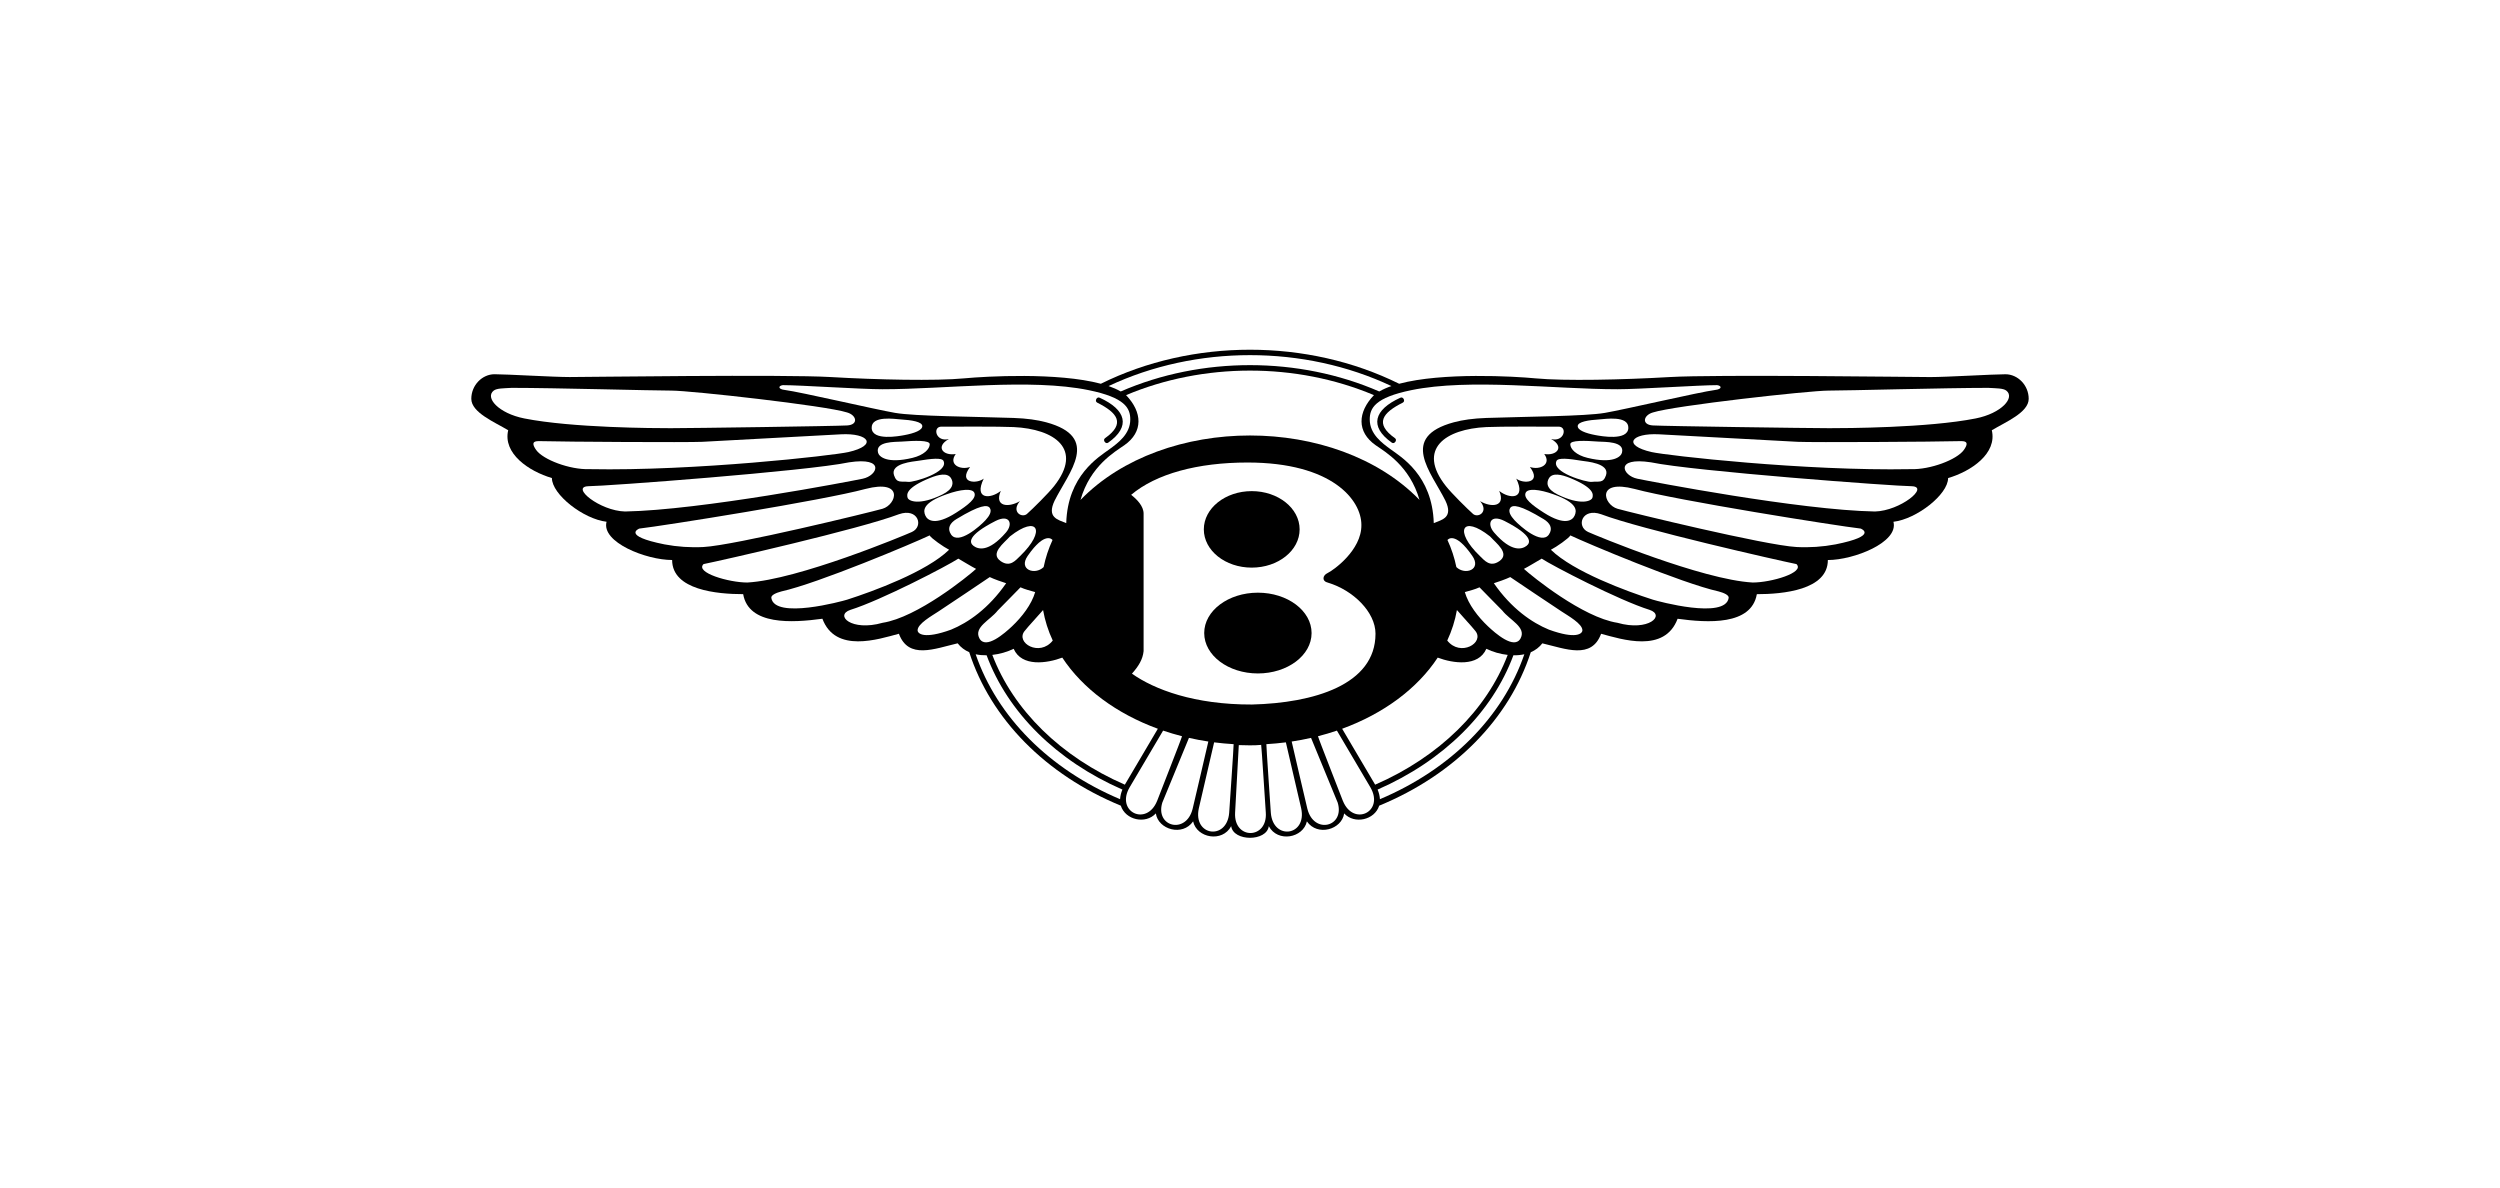 <svg xmlns="http://www.w3.org/2000/svg" id="Layer_1" data-name="Layer 1" viewBox="0 0 200 95"><defs><style>      .cls-1 {        fill: #fff;      }    </style></defs><rect class="cls-1" width="200" height="95"></rect><g><path d="m101.504,66.094c.705,1.328,2.755.951,3.047-.384.843,1.229,2.795.655,2.982-.637.817.89,2.436.534,2.803-.619.005-.017-.005.017,0,0,6.008-2.471,10.406-6.941,12.126-12.277.365-.153.684-.397.926-.71,1.858.437,3.935,1.311,4.7-.765,1.64.437,5.079,1.582,6.12-1.201,2.404.328,5.901.546,6.339-1.967,2.076,0,5.682-.328,5.682-2.732,2.077,0,5.683-1.421,5.246-3.06,1.858-.218,4.373-2.185,4.373-3.497,1.857-.546,3.935-1.967,3.497-3.825,1.092-.656,2.951-1.421,2.951-2.513s-.874-1.967-1.858-1.967-4.7.225-6.011.225c-1.31,0-17.158-.219-20.874,0-3.716.218-8.415.321-10.711.103-1.691-.163-7.451-.493-10.909.432-7.325-3.63-16.537-3.631-23.864,0-3.458-.924-9.219-.594-10.91-.434-2.295.219-6.994.115-10.711-.103-3.716-.219-19.563,0-20.875,0s-5.027-.225-6.011-.225-1.857.875-1.857,1.967c0,1.093,1.858,1.858,2.951,2.513-.438,1.858,1.639,3.279,3.497,3.825,0,1.311,2.513,3.279,4.372,3.497-.437,1.64,3.17,3.06,5.246,3.06,0,2.404,3.607,2.732,5.683,2.732.437,2.513,3.935,2.295,6.339,1.967,1.041,2.784,4.481,1.639,6.12,1.201.765,2.077,2.841,1.202,4.7.765.254.33.573.559.926.71,1.72,5.337,6.118,9.807,12.126,12.278.004.017-.005-.017,0,0,.367,1.153,1.987,1.509,2.803.619.186,1.293,2.138,1.865,2.982.637.292,1.335,2.342,1.712,3.046.384.168,1.242,2.841,1.242,3.008.001h0Z"></path><path class="cls-1" d="m81.093,51.904c.643,1.469,2.674,1.163,3.89.705,1.622,2.468,4.321,4.477,7.644,5.691l-2.639,4.474c-5.131-2.235-8.929-5.976-10.603-10.382.593-.066,1.17-.23,1.708-.488h0Z"></path><path class="cls-1" d="m89.606,63.935c-5.664-2.392-9.828-6.577-11.552-11.593.285.062.58.086.875.081,1.689,4.563,5.589,8.441,10.864,10.744-.106.244-.169.504-.187.769Zm2.964.134c-.001.003-.002.005-.003.008-.84,2.066-3.33.871-2.203-1.08l2.684-4.548c.492.167.997.316,1.513.449.011.07-1.961,5.077-1.99,5.171Zm2.838.643c-.52,2.067-3.011,1.436-2.425-.498l2.133-5.183c.507.115,1.024.213,1.55.292.005.019-1.258,5.39-1.258,5.39h0Zm2.925.326c-.185,2.224-2.915,1.838-2.426-.377,0,.002,1.219-5.262,1.223-5.273.512.065,1.032.114,1.56.145.019.048-.356,5.461-.357,5.506h0Zm.475-.034c0,.001.291-5.382.295-5.396.511.021,1.265.036,1.791-.017.025.046.363,5.357.369,5.4.165,2.177-2.585,2.221-2.455.012ZM39.503,31.244c.245-.187.771-.177,1.437-.215,3.388,0,11.257.219,12.787.219s12.35,1.202,14.043,1.749c.765.219.929.983,0,1.038s-12.48.22-14.119.22c-1.271,0-7.884-.022-11.706-.78-2.068-.41-3.178-1.671-2.443-2.232h0Zm3.721,4.047c1.967.055,11.803.11,12.951.055,1.147-.055,10.055-.546,11.093-.601,2.246-.118,2.973.882.601,1.421-1.202.274-12.295,1.53-20.711,1.366-1.585.055-3.716-.765-4.263-1.53-.546-.765.055-.711.328-.711h0Zm3.826,3.607c1.366,0,17.486-1.202,20.875-1.912,2.947-.449,2.282,1.066,1.092,1.311-1.0.207-12.951,2.513-19.016,2.623-2.022-.054-4.372-1.967-2.951-2.021h0Zm4.098,3.388c1.913-.219,14.645-2.24,18.088-3.17,3.114-.807,2.485,1.262,1.366,1.585-.997.287-11.847,2.928-14.317,3.06-1.047.055-2.097-.016-3.128-.211-3.49-.698-2.009-1.265-2.009-1.265Zm5.137,2.841c1.366-.273,12.459-2.787,15.629-3.989,1.544-.538,2.009.979,1.038,1.42-.601.273-9.126,3.825-13.169,4.044-1.475,0-4.204-.794-3.498-1.475h0Zm18.087-2.295c-1.256.601-8.907,3.826-11.858,4.482-.41.109-.842.29-.808.518.262,1.745,5.694.261,6.07.14,2.089-.669,6.347-2.232,8.153-3.992-.437-.218-1.448-.928-1.558-1.147Zm2.295,1.858c-.819.546-6.175,3.334-8.634,4.099-1.285.428.067,1.749,2.576,1.034,2.773-.43,6.822-3.711,7.478-4.312-.328-.164-1.038-.601-1.421-.82h0Zm2.514,1.476c-.99.677-2.896,1.943-4.107,2.751-.499.333-1.691.992-1.665,1.519.012.252.491.73,2.678-.065,1.36-.557,3.006-1.689,4.405-3.713-.273-.083-.984-.329-1.311-.492Zm2.458.819c-.512.512-1.175,1.213-1.823,1.858-.597.77-1.927,1.324-1.469,2.213.496.963,2.056-.423,2.618-.953.794-.751,1.561-1.743,1.849-2.736-.383-.109-.82-.218-1.176-.382h0Z"></path><path class="cls-1" d="m62.623,30.811c1.421,0,6.229.328,7.978.328,5.025,0,11.825-.887,16.499.074,2.905.597,3.322,1.438,3.322,2.342,0,1.177-.983,1.883-1.68,2.394-.819.601-3.334,2.076-3.443,5.902-.655-.273-1.584-.437-.928-1.803,1.145-2.29,3.718-5.079-.684-6.267-.694-.187-1.55-.309-2.595-.345-3.224-.109-7.899-.133-9.484-.406-1.584-.273-7.566-1.67-8.822-1.833-.547-.058-.547-.331-.164-.385h0Z"></path><path class="cls-1" d="m75.256,34.134c1.147,0,4.661-.024,5.839.032,3.259.155,5.586,1.743,3.232,4.723-.461.582-1.693,1.803-2.185,2.24-.437.328-1.257-.219-.547-1.038-.929.546-2.076.437-1.53-.819-.82.656-2.185.71-1.366-.983-.546.437-2.076.383-1.093-.929-.819.273-1.748-.219-1.147-1.038-1.038.165-1.639-.601-.546-1.201-1.038.27-1.311-.932-.656-.986h0Zm-3.206-.581c-.442-.028-2.362-.34-2.316.694.046,1.036,2.178.645,2.616.563.807-.15,1.451-.396,1.433-.731-.019-.343-.859-.472-1.733-.527Zm.078,1.774c-.466.035-2.143-.047-1.881.9.082.298.699.901,2.76.4.903-.22,1.372-.704,1.372-1.089,0-.336-1.215-.29-2.25-.211h0Zm1.324,1.537c-.332.055-2.254.186-1.932,1.155.225.676.571.462,1.157.532.387.046,3.25-.761,2.802-1.679-.133-.273-.975-.181-2.028-.008Zm.95,1.373c-1.906.774-1.881,1.298-1.794,1.581.086.284.96.634,2.769-.25.916-.448.927-.957.702-1.317-.281-.451-.992-.293-1.677-.014h0Zm1.334,1.302c-1.984.692-1.871,1.323-1.714,1.693.173.41.8.846,2.456-.209,1-.637,1.651-1.17,1.473-1.594-.161-.385-1.107-.285-2.215.11Zm.777,1.988c-.52.316-.757.743-.429,1.23.587.872,2.318-.667,2.752-1.137.323-.349.529-.716.347-.985-.189-.277-.776-.255-2.67.893h0Zm3.133.148c-2.31,1.178-2.089,1.749-1.767,1.993.356.27,1.193.552,2.594-1.067.614-.709.277-1.486-.827-.926Zm1.153,1.236c-.488.545-1.63,1.367-.746,1.98.746.516,1.183-.051,1.55-.402,2.122-2.042,1.42-3.334-.804-1.578Z"></path><path d="m87.772,32.208c1.622.811,2.294,1.673.628,2.85-.204.144.048.501.252.357,1.833-1.294,1.439-2.638-.684-3.599-.223-.112-.418.279-.196.391Z"></path><path class="cls-1" d="m110.041,50.705c0-1.743-1.795-3.486-3.789-4.087-.533-.121-.449-.594-.034-.781.399-.181,2.726-1.803,2.693-3.847,0-1.983-2.328-4.989-9.111-4.989-3.99,0-7.314.902-9.309,2.585.465.361.997.902.997,1.503v11c-.066.661-.399,1.202-.932,1.803,1.791,1.271,4.998,2.484,9.602,2.469,4.921-.121,9.882-1.569,9.882-5.656h0Z"></path><ellipse cx="100.138" cy="42.35" rx="3.832" ry="3.06"></ellipse><ellipse cx="100.632" cy="50.645" rx="4.295" ry="3.231"></ellipse><path class="cls-1" d="m83.491,45.367c.15-.746.39-1.47.711-2.166-.019-.027-.587-.754-1.987,1.269-.773,1.116.592,1.566,1.276.897h0Zm-.045,3.436c-.576.669-1.12,1.231-1.479,1.68-.75.938,1.201,2.094,2.253.761-.364-.776-.625-1.597-.774-2.441Zm26.895-17.485c.309-.175.635-.32.972-.433-6.997-3.298-15.63-3.298-22.626,0,.363.126.69.27.971.433,6.479-2.822,14.261-2.797,20.683,0Z"></path><path class="cls-1" d="m113.562,39.995c-.786-2.732-2.747-3.844-3.507-4.376-1.529-1.068-1.446-2.647-.139-4.008-6.244-2.632-13.66-2.602-19.831,0,1.307,1.361,1.389,2.94-.139,4.008-.761.532-2.723,1.644-3.507,4.376,6.67-6.874,20.454-6.875,27.124,0Zm5.345,11.909c-.644,1.469-2.675,1.163-3.89.705-1.622,2.468-4.321,4.477-7.645,5.691l2.64,4.474c5.131-2.235,8.928-5.976,10.604-10.382-.593-.065-1.17-.23-1.708-.488h0Z"></path><path class="cls-1" d="m110.395,63.935c5.664-2.392,9.829-6.577,11.552-11.593-.288.061-.581.088-.875.081-1.689,4.563-5.589,8.441-10.864,10.744.106.244.169.504.187.769Zm-2.965.134l.004.008c.84,2.066,3.33.871,2.203-1.08l-2.684-4.548c-.492.167-.996.316-1.513.449-.011.07,1.961,5.077,1.989,5.171Zm-2.838.643c.52,2.067,3.011,1.436,2.425-.498,0,0-2.021-4.914-2.133-5.183-.506.115-1.023.213-1.549.292-.005.019,1.257,5.39,1.257,5.39h0Zm-2.924.326c.185,2.224,2.914,1.838,2.425-.377.001.002-1.218-5.262-1.223-5.273-.512.065-1.033.114-1.56.145-.018.048.356,5.461.358,5.506h0Zm58.83-33.794c-.245-.187-.771-.177-1.437-.215-3.388,0-11.257.219-12.787.219s-12.35,1.202-14.043,1.749c-.765.219-.929.983,0,1.038s12.479.22,14.118.22c1.272,0,7.885-.022,11.706-.78,2.069-.41,3.179-1.671,2.443-2.232h0Zm-3.722,4.047c-1.967.055-11.802.11-12.95.055-1.147-.055-10.055-.546-11.093-.601-2.246-.118-2.974.882-.601,1.421,1.201.274,12.295,1.53,20.71,1.366,1.584.055,3.716-.765,4.263-1.53s-.054-.711-.328-.711Zm-3.825,3.607c-1.366,0-17.486-1.202-20.875-1.912-2.947-.449-2.282,1.066-1.092,1.311,1.0.207,12.95,2.513,19.016,2.623,2.021-.054,4.371-1.967,2.951-2.021Zm-4.098,3.388c-1.912-.219-14.645-2.24-18.087-3.17-3.114-.807-2.486,1.262-1.366,1.585.996.287,11.847,2.928,14.317,3.06,1.047.055,2.097-.016,3.128-.211,3.49-.698,2.009-1.265,2.009-1.265Zm-5.137,2.841c-1.366-.273-12.459-2.787-15.629-3.989-1.544-.538-2.009.979-1.038,1.42.601.273,9.126,3.825,13.169,4.044,1.475,0,4.204-.794,3.498-1.475h0Zm-18.088-2.295c1.256.601,8.907,3.826,11.858,4.482.41.109.842.29.808.518-.262,1.745-5.694.261-6.07.14-2.088-.669-6.347-2.232-8.153-3.992.438-.218,1.449-.928,1.558-1.147Zm-2.295,1.858c.819.546,6.175,3.334,8.634,4.099,1.285.428-.067,1.749-2.576,1.034-2.773-.43-6.822-3.711-7.478-4.312.329-.164,1.039-.601,1.421-.82h0Zm-2.513,1.476c.989.677,2.896,1.943,4.107,2.751.499.333,1.691.992,1.665,1.519-.012.252-.491.73-2.678-.065-1.36-.557-3.006-1.689-4.405-3.713.272-.083.982-.329,1.311-.492h0Zm-2.46.819c.512.512,1.176,1.213,1.824,1.858.598.77,1.927,1.324,1.469,2.213-.496.963-2.056-.423-2.617-.953-.794-.751-1.562-1.743-1.85-2.736.383-.109.82-.218,1.175-.382h0Z"></path><path class="cls-1" d="m137.378,30.811c-1.421,0-6.229.328-7.978.328-5.026,0-11.826-.887-16.499.074-2.905.597-3.322,1.438-3.322,2.342,0,1.177.982,1.883,1.679,2.394.82.601,3.334,2.076,3.443,5.902.655-.273,1.584-.437.929-1.803-1.145-2.29-3.718-5.079.684-6.267.694-.187,1.55-.309,2.596-.345,3.224-.109,7.899-.133,9.483-.406s7.566-1.67,8.822-1.833c.546-.058.546-.331.163-.385Z"></path><path class="cls-1" d="m124.744,34.134c-1.147,0-4.661-.024-5.839.032-3.259.155-5.586,1.743-3.232,4.723.461.582,1.693,1.803,2.185,2.24.437.328,1.257-.219.546-1.038.93.546,2.077.437,1.531-.819.819.656,2.185.71,1.366-.983.546.437,2.076.383,1.092-.929.82.273,1.749-.219,1.147-1.038,1.039.165,1.64-.601.546-1.201,1.04.27,1.313-.932.657-.986h0Zm3.207-.581c.442-.028,2.362-.34,2.316.694-.046,1.036-2.178.645-2.616.563-.807-.15-1.451-.396-1.433-.731.019-.343.859-.472,1.733-.527h0Zm-.077,1.774c.465.035,2.143-.047,1.88.9-.082.298-.698.901-2.759.4-.904-.22-1.372-.704-1.372-1.089,0-.336,1.214-.29,2.25-.211h0Zm-1.325,1.537c.332.055,2.254.186,1.932,1.155-.225.676-.571.462-1.157.532-.387.046-3.25-.761-2.802-1.679.134-.273.976-.181,2.028-.008Zm-.95,1.373c1.905.774,1.88,1.298,1.794,1.581-.087.284-.96.634-2.769-.25-.916-.448-.928-.957-.703-1.317.282-.451.993-.293,1.677-.014Zm-1.335,1.302c1.984.692,1.871,1.323,1.714,1.693-.173.41-.8.846-2.457-.209-1-.637-1.651-1.17-1.472-1.594.162-.385,1.107-.285,2.215.11Zm-.777,1.988c.52.316.757.743.429,1.23-.586.872-2.318-.667-2.752-1.137-.322-.349-.529-.716-.347-.985.189-.277.777-.255,2.67.893h0Zm-3.132.148c2.31,1.178,2.089,1.749,1.767,1.993-.356.27-1.193.552-2.594-1.067-.614-.709-.277-1.486.827-.926Zm-1.154,1.236c.488.545,1.63,1.367.747,1.98-.747.516-1.184-.051-1.55-.402-2.122-2.042-1.42-3.334.803-1.578Z"></path><path d="m112.229,32.208c-1.622.811-2.294,1.673-.627,2.85.203.144-.049.501-.253.357-1.833-1.294-1.438-2.638.684-3.599.223-.112.418.279.195.391Z"></path><path class="cls-1" d="m116.509,45.367c-.151-.746-.39-1.47-.712-2.166.019-.027.587-.754,1.987,1.269.774,1.116-.591,1.566-1.275.897h0Zm.044,3.436c.576.669,1.121,1.231,1.48,1.68.75.938-1.201,2.094-2.253.761.364-.781.627-1.599.773-2.441Z"></path></g></svg>